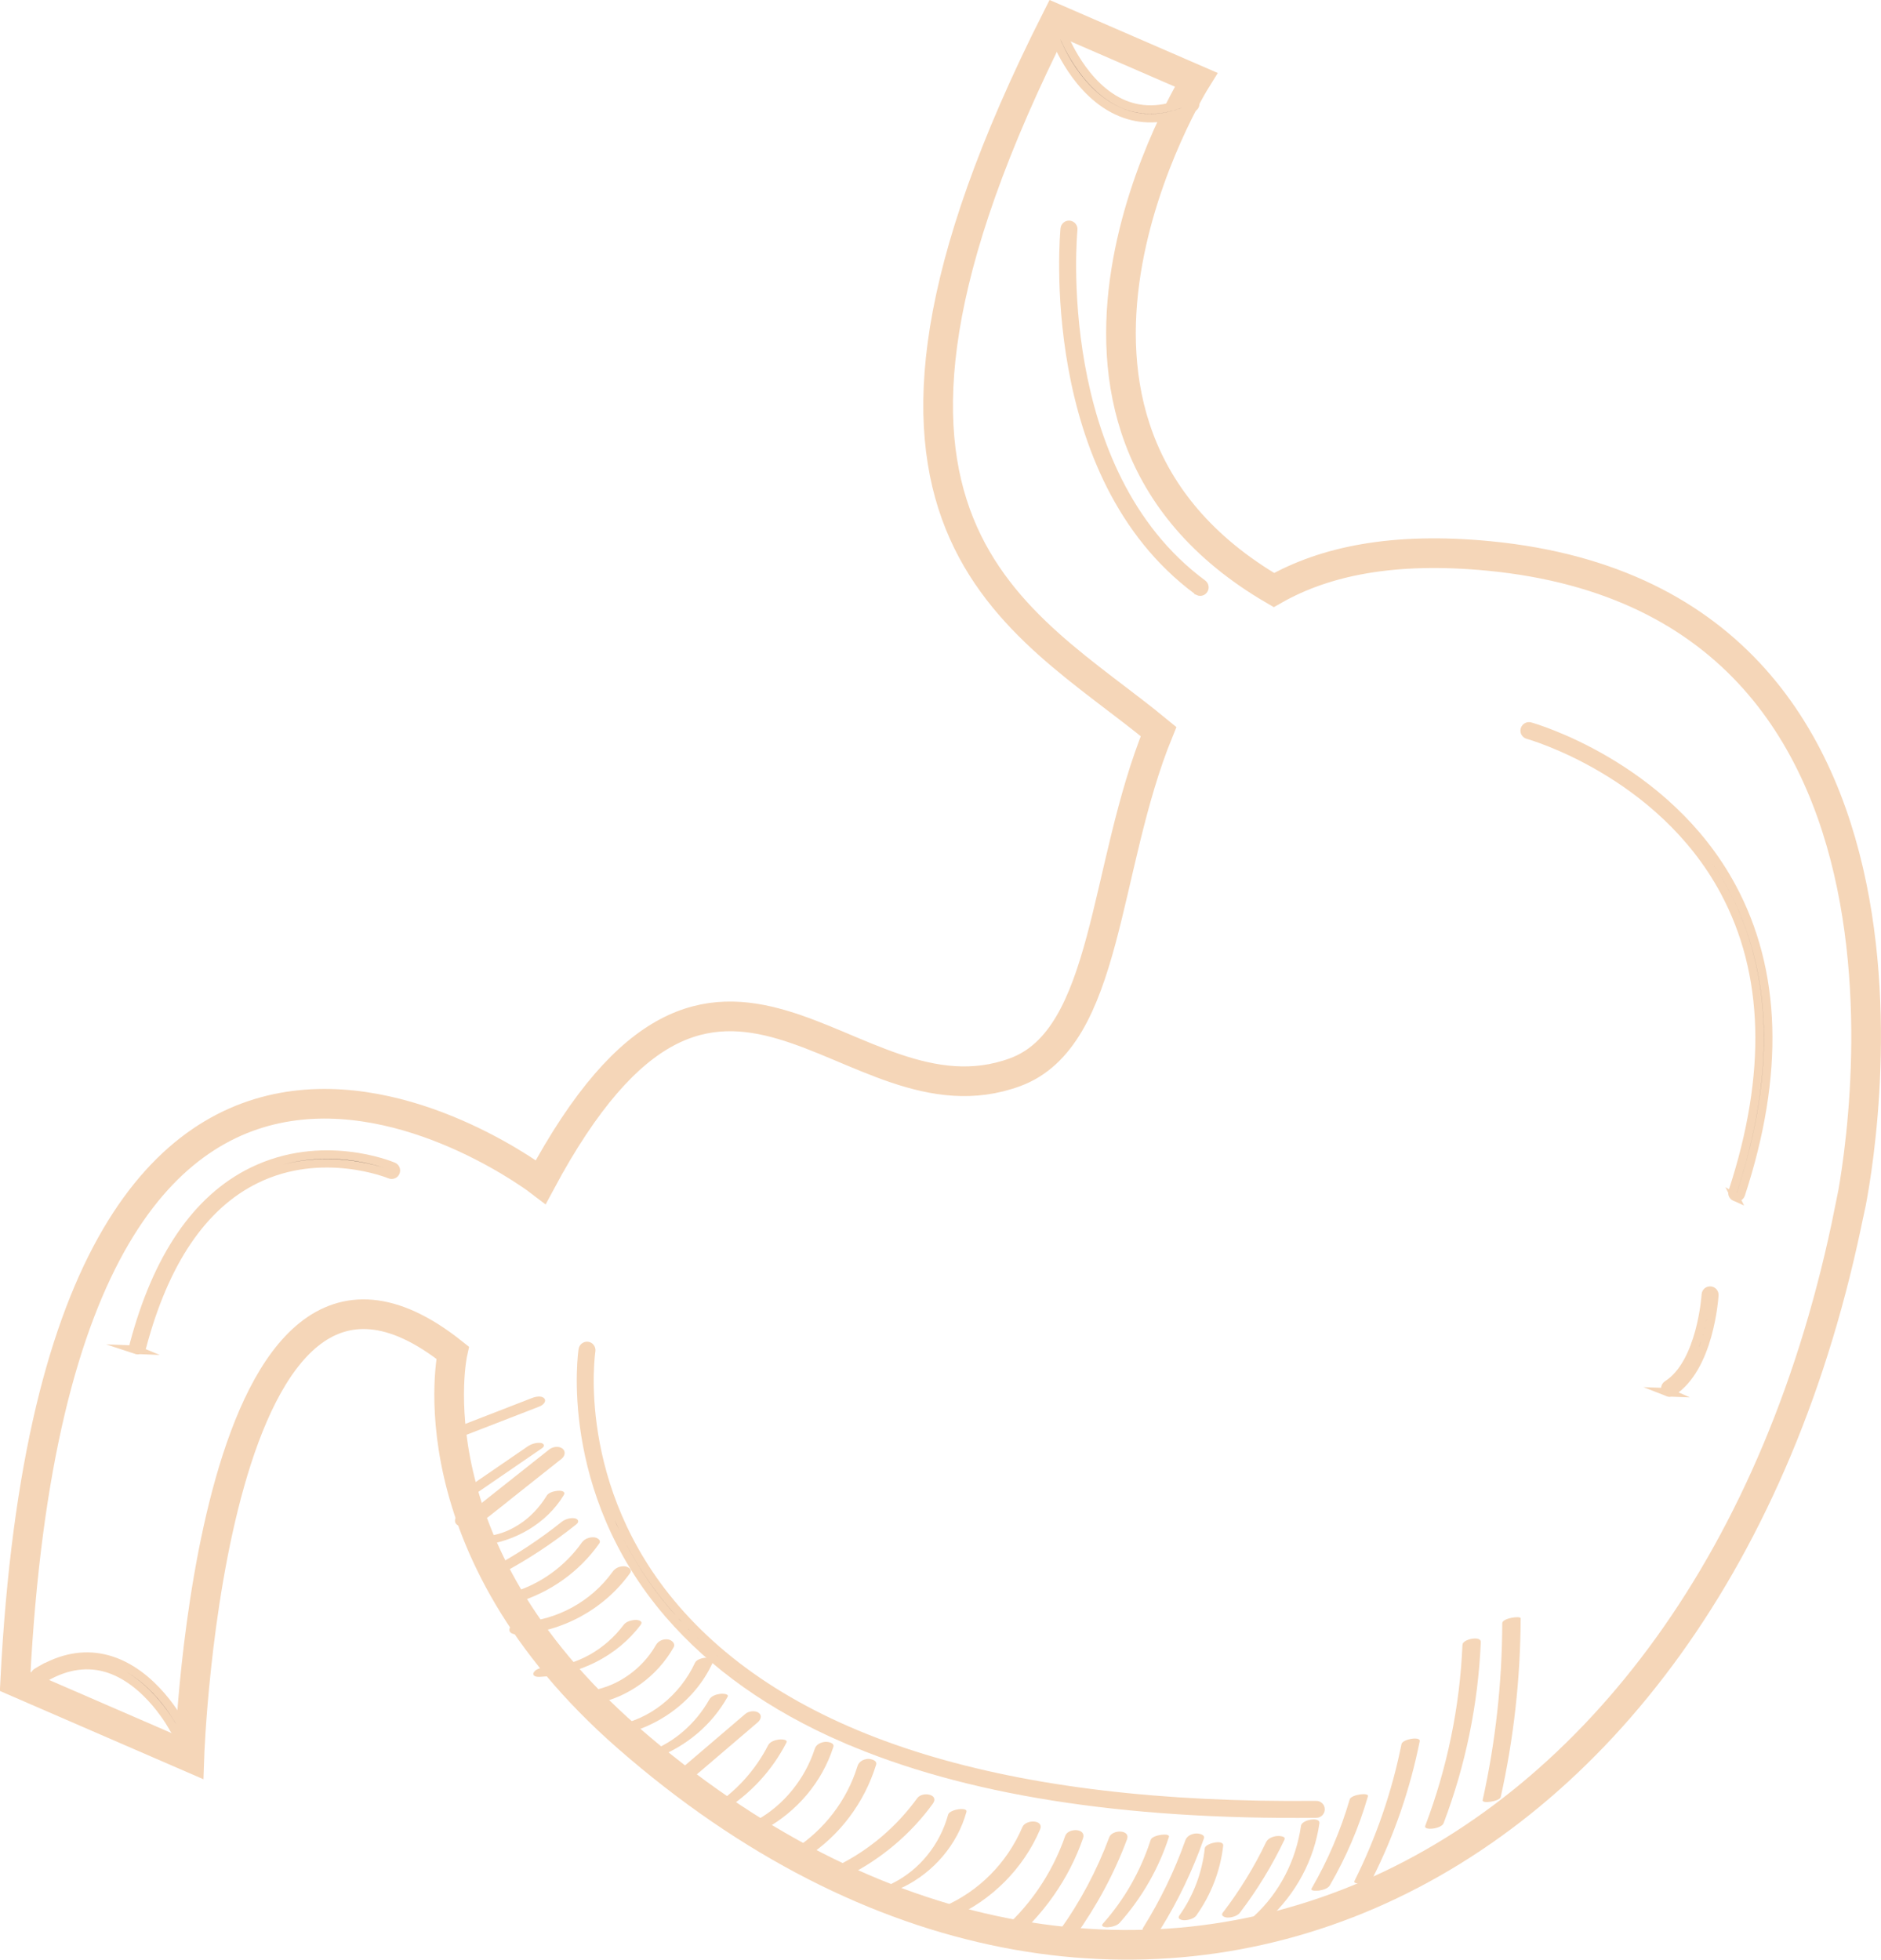 <svg viewBox="0 0 234.02 243.82" xmlns="http://www.w3.org/2000/svg" data-name="Layer 2" id="Layer_2">
  <defs>
    <style>
      .cls-1 {
        fill: #f5d6b8;
        stroke-width: 0px;
      }

      .cls-2 {
        fill: #231f20;
      }

      .cls-2, .cls-3, .cls-4 {
        stroke: #f5d6b8;
        stroke-miterlimit: 10;
      }

      .cls-2, .cls-4 {
        stroke-width: 1.06px;
      }

      .cls-3 {
        fill: none;
        stroke-width: 3.69px;
      }

      .cls-4 {
        fill: #241726;
      }
    </style>
  </defs>
  <g data-name="Layer 1" id="Layer_1-2">
    <g>
      <path d="M230.13,150.53s16.59-75.4-44.87-81.36c-11.87-1.15-20.44.63-26.77,4.24-36.15-21.07-9.68-63.49-9.68-63.49l-17.37-7.54c-31.96,63.32-4.46,74.46,12.7,88.64-6.92,16.94-6.2,38.07-17.83,42.37-20.89,7.71-36.7-27.99-59.03,13.67,0,0-59.93-46.05-65.39,62.13l21.67,9.4s2.53-74.34,32.75-50.3c0,0-5.37,24.12,21.79,47.87,60.69,53.07,134.7,20.91,152.01-65.64Z" class="cls-3"></path>
      <path d="M215.86,148.91c-.25-.11-.38-.39-.29-.65,4.79-14.63,4.44-27.22-1.05-37.41-7.98-14.81-24.28-19.4-24.44-19.44-.28-.07-.45-.37-.37-.65.08-.28.37-.45.65-.37.17.04,16.89,4.74,25.09,19.95,5.64,10.46,6.02,23.33,1.13,38.25-.09.28-.39.43-.67.34-.02,0-.03-.01-.05-.02Z" class="cls-2"></path>
      <path d="M207.51,173.22c-.09-.04-.18-.11-.24-.2-.16-.25-.08-.57.16-.73,4.24-2.68,4.8-11.14,4.8-11.23.02-.29.27-.51.56-.49.29.02.51.27.49.56-.02.37-.6,9.09-5.29,12.05-.15.1-.34.1-.49.04Z" class="cls-2"></path>
      <path d="M105.11,216.31c-9.09-3.94-16.4-9.12-21.92-15.52-13.31-15.46-10.71-32.72-10.68-32.89.05-.29.32-.48.6-.44.29.04.48.32.44.6-.03.17-2.54,16.97,10.46,32.05,14.33,16.64,41.17,24.87,79.75,24.47.29,0,.53.23.53.52,0,.29-.23.53-.52.53-24.17.25-43.78-2.88-58.66-9.33Z" class="cls-4"></path>
      <path d="M16.95,167.93c-.24-.1-.37-.36-.3-.62,2.89-10.92,7.84-18.17,14.73-21.55,8.7-4.27,17.2-.77,17.55-.62h0c.27.12.39.42.28.69-.11.27-.42.39-.69.28-.08-.04-8.43-3.46-16.69.6-6.6,3.24-11.36,10.26-14.17,20.87-.07.28-.36.45-.64.38-.03,0-.05-.02-.08-.03Z" class="cls-2"></path>
      <path d="M149.11,73.56s-.07-.04-.1-.06c-19.47-14.38-16.57-44.74-16.54-45.05.03-.29.29-.5.58-.47.29.03.5.29.47.58-.03.3-2.86,30.07,16.11,44.09.23.17.28.5.11.74-.15.2-.41.27-.63.17Z" class="cls-2"></path>
      <path d="M147.42,13.83c-2.81,1.11-5.48,1.16-7.95.15-5.55-2.26-8.09-8.99-8.19-9.28-.1-.27.03-.59.31-.68.27-.1.58.04.68.31.02.07,2.49,6.59,7.61,8.67,2.47,1,5.19.82,8.07-.56.27-.12.58-.01.7.25.12.26.01.58-.25.7-.33.15-.65.3-.97.42Z" class="cls-4"></path>
      <path d="M5.49,207.55c2.66-1.43,5.3-1.8,7.88-1.1,5.78,1.58,9.1,7.96,9.24,8.23.13.26.04.59-.23.71-.26.13-.58.03-.71-.23-.03-.06-3.26-6.24-8.59-7.7-2.57-.7-5.25-.19-7.95,1.51-.26.15-.57.08-.73-.16-.16-.25-.08-.57.16-.73.31-.19.61-.37.92-.54Z" class="cls-4"></path>
      <g>
        <path d="M57.54,178.7c3.2-1.24,6.39-2.48,9.59-3.72.35-.13.92-.59.59-.99s-1.13-.22-1.53-.06c-3.2,1.24-6.39,2.48-9.59,3.72-.35.13-.92.59-.59.99s1.13.22,1.53.06h0Z" class="cls-1"></path>
        <path d="M59,185.96c2.81-1.93,5.63-3.86,8.44-5.79.38-.26.25-.59-.17-.65-.55-.07-1.17.13-1.62.43-2.81,1.93-5.63,3.86-8.44,5.79-.38.26-.25.59.17.65.55.07,1.17-.13,1.62-.43h0Z" class="cls-1"></path>
        <path d="M57.7,189.95c1.2.03,2.25-.6,3.16-1.31,1.01-.78,2.01-1.59,3.01-2.39,2-1.59,4-3.17,6-4.76.4-.32.56-.92.1-1.27s-1.22-.23-1.65.12c-1.83,1.45-3.65,2.9-5.48,4.34-.9.71-1.8,1.42-2.7,2.14-.65.51-1.4,1.35-2.28,1.33-.52-.01-1.2.42-1.25.97-.05.62.59.81,1.08.83h0Z" class="cls-1"></path>
        <path d="M59.97,192.24c4.07-.42,8.04-2.7,10.17-6.23.26-.43-.23-.55-.59-.54-.43,0-1.27.17-1.52.59-.88,1.45-2.05,2.71-3.48,3.62s-2.68,1.31-4.22,1.47c-.37.04-1.23.27-1.32.71-.1.47.71.4.96.37h0Z" class="cls-1"></path>
        <path d="M62.37,195.79c3.3-1.75,6.42-3.82,9.34-6.15.37-.29.25-.66-.2-.74-.53-.1-1.2.1-1.62.43-2.79,2.23-5.77,4.18-8.92,5.86-.32.17-.68.6-.22.83s1.2,0,1.62-.23h0Z" class="cls-1"></path>
        <path d="M64.24,199.39c4.15-1.24,7.8-3.8,10.3-7.34.32-.46-.28-.77-.65-.79-.56-.04-1.18.19-1.51.66-2.06,2.92-5.14,5.15-8.5,6.15-.39.12-1.1.45-.97.97s.97.46,1.32.35h0Z" class="cls-1"></path>
        <path d="M64.4,203.34c5.53-.27,10.76-3.13,13.99-7.63.33-.46-.28-.81-.67-.84-.58-.05-1.17.2-1.5.67-2.67,3.73-6.99,6.07-11.56,6.3-.46.02-1.21.34-1.28.86-.07.56.64.66,1.03.64h0Z" class="cls-1"></path>
        <path d="M67.03,208.63c4.92-.2,9.73-2.53,12.69-6.5.32-.43-.27-.59-.6-.59-.5,0-1.2.18-1.52.6-2.28,3.05-5.81,5.13-9.65,5.29-.48.02-1.24.16-1.52.6s.23.61.6.59h0Z" class="cls-1"></path>
        <path d="M74.14,211.95c4.05-.8,7.63-3.41,9.66-6.99.29-.5-.26-.94-.71-1-.59-.08-1.2.2-1.49.71-.84,1.48-2,2.73-3.37,3.71s-2.84,1.61-4.53,1.94c-.47.09-1.07.58-.93,1.12.16.58.9.6,1.37.51h0Z" class="cls-1"></path>
        <path d="M76.1,216.03c5.32-.79,10.23-4.15,12.52-9.08.48-1.04-1.81-.82-2.15-.09-1.86,4.02-5.64,7.16-10.08,7.82-.43.06-1.21.29-1.3.81s.66.59,1,.54h0Z" class="cls-1"></path>
        <path d="M81.65,218.67c3.74-1.41,6.91-4.07,8.87-7.56.24-.43-.8-.4-.96-.37-.48.07-1.07.26-1.32.71-.83,1.48-1.94,2.83-3.22,3.94s-2.73,1.96-4.23,2.53c-.24.09-.97.46-.64.8s1.16.08,1.5-.04h0Z" class="cls-1"></path>
        <path d="M85.49,221.78c2.92-2.5,5.85-4.99,8.77-7.49.37-.31.6-.86.12-1.2-.45-.32-1.24-.21-1.65.14-2.92,2.5-5.85,4.99-8.77,7.49-.37.31-.6.86-.12,1.2.45.32,1.24.21,1.65-.14h0Z" class="cls-1"></path>
        <path d="M90.04,225.26c3.32-2.08,6.01-4.97,7.8-8.46.23-.44-.79-.41-.96-.38-.47.07-1.09.26-1.32.72-1.57,3.07-3.98,5.76-6.9,7.6-.26.16-.73.57-.23.77.46.19,1.21,0,1.62-.25h0Z" class="cls-1"></path>
        <path d="M95.13,227.59c4.04-2.24,7.13-5.84,8.55-10.25.17-.53-.7-.66-1.03-.63-.53.05-1.11.32-1.28.86-1.19,3.68-3.81,6.99-7.21,8.87-.34.19-.93.61-.58,1.06.32.4,1.15.32,1.54.1h0Z" class="cls-1"></path>
        <path d="M100.26,231.1c4.19-2.68,7.28-6.81,8.74-11.55.17-.55-.69-.75-1.05-.72-.57.05-1.1.35-1.27.91-1.31,4.27-4.18,7.97-7.93,10.36-.4.26-.58.85-.13,1.15.49.34,1.19.14,1.64-.15h0Z" class="cls-1"></path>
        <path d="M105.42,233.4c4.19-2.11,7.87-5.19,10.63-8.99.86-1.18-1.29-1.57-1.93-.7-2.54,3.5-5.86,6.36-9.72,8.3-.42.21-.88.73-.54,1.2s1.11.41,1.56.18h0Z" class="cls-1"></path>
        <path d="M112.38,234.78c3.78-1.86,6.74-5.29,7.86-9.37.17-.63-2.1-.31-2.28.35-1,3.67-3.52,6.87-6.95,8.56-.28.14-.71.53-.25.72s1.19-.05,1.61-.26h0Z" class="cls-1"></path>
        <path d="M118.47,238.58c4.86-2.11,8.86-6.1,10.93-10.98.52-1.23-1.79-1.27-2.2-.29-1.87,4.4-5.37,7.97-9.76,9.87-.44.19-.86.76-.53,1.22.35.49,1.1.39,1.56.19h0Z" class="cls-1"></path>
        <path d="M125.61,241.76c4.16-3.43,7.36-7.96,9.13-13.05.44-1.28-1.85-1.32-2.21-.31-1.66,4.77-4.57,9.02-8.47,12.24-.39.33-.57.89-.11,1.24s1.23.22,1.65-.12h0Z" class="cls-1"></path>
        <path d="M133.77,240.87c2.66-3.71,4.84-7.74,6.44-12.02.47-1.25-1.83-1.26-2.2-.28-1.54,4.12-3.6,8.02-6.17,11.59-.85,1.19,1.3,1.58,1.93.7h0Z" class="cls-1"></path>
        <path d="M139.31,239.21c2.75-3.09,4.85-6.73,6.12-10.68.17-.54-2.07-.26-2.27.37-1.24,3.85-3.25,7.4-5.94,10.42-.34.39.3.47.56.46.48-.02,1.19-.18,1.53-.57h0Z" class="cls-1"></path>
        <path d="M144.4,239.98c2.2-3.54,3.99-7.31,5.38-11.24.19-.53-.71-.66-1.03-.63-.54.05-1.09.32-1.28.86-1.34,3.79-3.11,7.43-5.24,10.85-.3.47.26.8.66.83.54.04,1.21-.19,1.5-.67h0Z" class="cls-1"></path>
        <path d="M148.85,238.29c1.82-2.56,2.98-5.54,3.33-8.66.05-.48-.65-.46-.97-.41-.33.05-1.26.28-1.32.74-.33,3.01-1.41,5.89-3.16,8.35-.31.43.26.59.6.59.48,0,1.22-.18,1.52-.6h0Z" class="cls-1"></path>
        <path d="M154.27,237.95c2.16-2.83,4.01-5.87,5.54-9.08.22-.46-.77-.47-.98-.44-.49.06-1.08.28-1.31.75-1.48,3.1-3.29,6.04-5.38,8.77-.33.43.28.62.61.62.51,0,1.19-.19,1.52-.61h0Z" class="cls-1"></path>
        <path d="M157.84,238.73c3.38-3.12,5.66-7.33,6.31-11.89.12-.86-2.18-.45-2.29.3-.61,4.29-2.65,8.31-5.85,11.25-.35.32-.25.67.21.78.5.11,1.24-.08,1.62-.43h0Z" class="cls-1"></path>
        <path d="M165.45,234.56c2.02-3.49,3.62-7.2,4.74-11.08.15-.51-2.09-.22-2.27.39-1.13,3.87-2.72,7.59-4.74,11.08-.22.38.81.27.93.26.43-.07,1.1-.23,1.34-.65h0Z" class="cls-1"></path>
        <path d="M170.79,233.63c2.7-5.38,4.66-11.1,5.84-17,.13-.64-2.15-.27-2.27.37-1.18,5.9-3.15,11.62-5.84,17-.21.42.79.33.94.31.43-.06,1.11-.25,1.33-.68h0Z" class="cls-1"></path>
        <path d="M179.6,226.83c2.74-7.22,4.3-14.82,4.63-22.53.04-.85-2.26-.36-2.28.32-.33,7.71-1.89,15.31-4.63,22.53-.25.65,2.02.39,2.28-.32h0Z" class="cls-1"></path>
        <path d="M186.71,223.57c1.62-7.3,2.45-14.75,2.48-22.23,0-.34-2.29-.03-2.29.61-.02,7.41-.84,14.79-2.44,22.02-.1.47,2.14.15,2.26-.41h0Z" class="cls-1"></path>
      </g>
    </g>
  </g>
</svg>